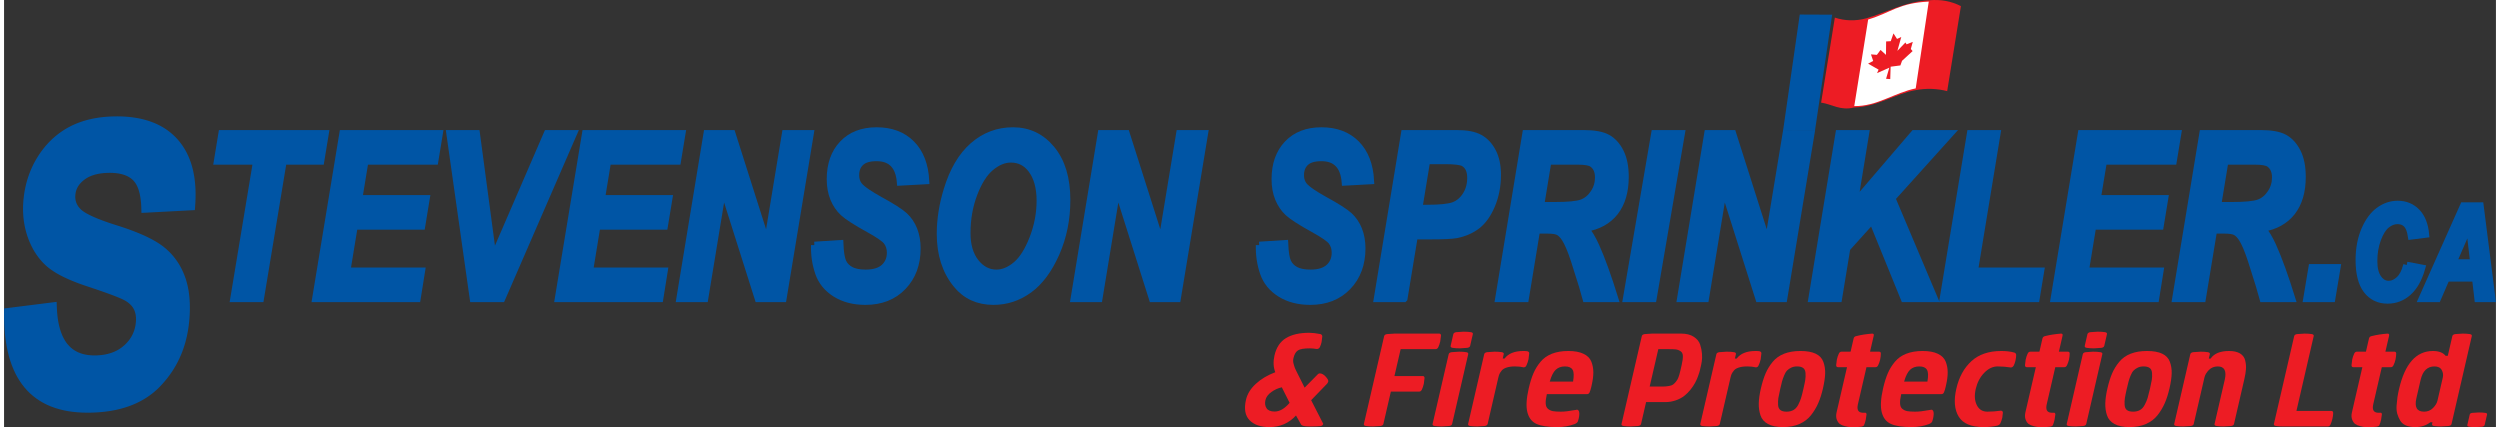 <?xml version="1.0" encoding="UTF-8"?>
<!DOCTYPE svg PUBLIC "-//W3C//DTD SVG 1.1//EN" "http://www.w3.org/Graphics/SVG/1.1/DTD/svg11.dtd">
<!-- Creator: CorelDRAW 2019 (64-Bit) -->
<svg xmlns="http://www.w3.org/2000/svg" xml:space="preserve" width="720px" height="123px" version="1.1" style="shape-rendering:geometricPrecision; text-rendering:geometricPrecision; image-rendering:optimizeQuality; fill-rule:evenodd; clip-rule:evenodd"
viewBox="0 0 1348.27 231.08"
 xmlns:xlink="http://www.w3.org/1999/xlink"
 xmlns:xodm="http://www.corel.com/coreldraw/odm/2003">
 <rect x="0" y="0" width="1348.27" height="231.08" fill="#333333" stroke="none"/>
 <defs>
  <style type="text/css">
   <![CDATA[
    .str0 {stroke:#0055A5;stroke-width:3.74;stroke-miterlimit:22.926}
    .fil1 {fill:none;fill-rule:nonzero}
    .fil5 {fill:#0055A5}
    .fil2 {fill:#ED1C24}
    .fil3 {fill:white}
    .fil0 {fill:#0055A5;fill-rule:nonzero}
    .fil4 {fill:#ED1C24;fill-rule:nonzero}
   ]]>
  </style>
 </defs>
 <g id="Layer_x0020_1">
  <polygon class="fil0" points="138.75,161.59 124.26,161.59 136.59,87.21 115.38,87.21 117.84,72.24 173.84,72.24 171.38,87.21 151.07,87.21 "/>
  <polygon id="1" class="fil0" points="168.56,161.59 183.28,72.24 235.55,72.24 233.09,87.21 195.31,87.21 191.99,107.43 228.46,107.43 226,122.41 189.5,122.41 185.52,146.62 225.94,146.62 223.54,161.59 "/>
  <polygon id="2" class="fil0" points="269.32,161.59 253.83,161.59 241.17,72.24 255.61,72.24 264.64,139.84 293.89,72.24 308.15,72.24 "/>
  <polygon id="3" class="fil0" points="299.85,161.59 314.58,72.24 366.84,72.24 364.38,87.21 326.6,87.21 323.28,107.43 359.76,107.43 357.29,122.41 320.8,122.41 316.82,146.62 357.23,146.62 354.83,161.59 "/>
  <polygon id="4" class="fil0" points="421.52,161.59 408.02,161.59 389.01,101.56 379.14,161.59 365.62,161.59 380.32,72.24 393.87,72.24 412.88,132.04 422.74,72.24 436.27,72.24 "/>
  <path id="5" class="fil0" d="M438.47 132.64l13.8 -0.87c0.2,4.78 0.72,8.09 1.58,9.96 0.84,1.85 2.26,3.33 4.25,4.41 1.98,1.06 4.68,1.6 8.1,1.6 4.42,0 7.74,-1.02 9.98,-3.04 2.22,-2.04 3.35,-4.7 3.35,-7.98 0,-2.31 -0.63,-4.31 -1.85,-5.97 -1.22,-1.63 -4.54,-3.92 -9.92,-6.87 -6.84,-3.78 -11.41,-6.72 -13.67,-8.8 -2.26,-2.1 -4,-4.68 -5.24,-7.71 -1.24,-3.06 -1.86,-6.53 -1.86,-10.42 0,-7.97 2.24,-14.34 6.74,-19.08 4.49,-4.76 10.63,-7.13 18.39,-7.13 7.87,0 14.15,2.37 18.85,7.09 4.7,4.72 7.3,11.4 7.76,19.99l-13.8 0.75c-0.7,-8.82 -4.99,-13.23 -12.83,-13.23 -3.88,0 -6.74,0.83 -8.56,2.52 -1.82,1.68 -2.74,3.99 -2.74,6.92 0,2.67 0.88,4.85 2.62,6.51 1.72,1.71 5.14,3.98 10.24,6.83 6.77,3.7 11.27,6.57 13.49,8.61 2.22,2.06 3.92,4.57 5.12,7.55 1.18,2.99 1.78,6.36 1.78,10.13 0,8.44 -2.56,15.35 -7.68,20.67 -5.12,5.35 -11.89,8.01 -20.29,8.01 -6.33,0 -11.72,-1.39 -16.21,-4.2 -4.48,-2.81 -7.52,-6.53 -9.14,-11.21 -1.62,-4.66 -2.38,-9.67 -2.26,-15.04z"/>
  <path id="6" class="fil0" d="M506.52 126.5c0,-7.71 1.24,-15.64 3.74,-23.79 3.18,-10.48 7.86,-18.43 14.06,-23.84 6.22,-5.43 13.41,-8.13 21.57,-8.13 8.47,0 15.45,3.35 20.95,10.05 5.48,6.69 8.22,15.82 8.22,27.39 0,10.46 -1.96,20.13 -5.88,28.97 -3.92,8.86 -8.8,15.39 -14.62,19.62 -5.83,4.22 -12.23,6.32 -19.21,6.32 -8.37,0 -15.03,-3.04 -19.99,-9.13 -5.9,-7.18 -8.84,-16.33 -8.84,-27.46zm14.52 -0.37c0,6.57 1.54,11.81 4.62,15.74 3.1,3.91 6.87,5.87 11.29,5.87 3.56,0 7.1,-1.46 10.6,-4.39 3.48,-2.91 6.52,-7.72 9.11,-14.39 2.58,-6.68 3.88,-13.46 3.88,-20.34 0,-7.24 -1.6,-12.92 -4.79,-17.06 -2.8,-3.64 -6.46,-5.47 -11,-5.47 -3.64,0 -7.26,1.48 -10.84,4.45 -3.56,2.95 -6.61,7.72 -9.11,14.27 -2.5,6.55 -3.76,13.67 -3.76,21.32z"/>
  <polygon id="7" class="fil0" points="634.83,161.59 621.32,161.59 602.32,101.56 592.45,161.59 578.93,161.59 593.63,72.24 607.18,72.24 626.19,132.04 636.05,72.24 649.58,72.24 "/>
  <path id="8" class="fil0" d="M679.15 132.64l13.8 -0.87c0.2,4.78 0.72,8.09 1.58,9.96 0.84,1.85 2.27,3.33 4.25,4.41 1.98,1.06 4.68,1.6 8.1,1.6 4.42,0 7.74,-1.02 9.98,-3.04 2.22,-2.04 3.35,-4.7 3.35,-7.98 0,-2.31 -0.63,-4.31 -1.85,-5.97 -1.21,-1.63 -4.54,-3.92 -9.92,-6.87 -6.84,-3.78 -11.41,-6.72 -13.67,-8.8 -2.26,-2.1 -4,-4.68 -5.24,-7.71 -1.24,-3.06 -1.86,-6.53 -1.86,-10.42 0,-7.97 2.24,-14.34 6.74,-19.08 4.49,-4.76 10.63,-7.13 18.39,-7.13 7.87,0 14.15,2.37 18.85,7.09 4.7,4.72 7.31,11.4 7.76,19.99l-13.8 0.75c-0.7,-8.82 -4.99,-13.23 -12.83,-13.23 -3.88,0 -6.74,0.83 -8.56,2.52 -1.82,1.68 -2.74,3.99 -2.74,6.92 0,2.67 0.88,4.85 2.62,6.51 1.72,1.71 5.14,3.98 10.24,6.83 6.77,3.7 11.27,6.57 13.49,8.61 2.22,2.06 3.92,4.57 5.12,7.55 1.18,2.99 1.78,6.36 1.78,10.13 0,8.44 -2.56,15.35 -7.68,20.67 -5.12,5.35 -11.89,8.01 -20.29,8.01 -6.33,0 -11.72,-1.39 -16.21,-4.2 -4.48,-2.81 -7.52,-6.53 -9.14,-11.21 -1.62,-4.66 -2.38,-9.67 -2.26,-15.04z"/>
  <path id="9" class="fil0" d="M757.48 161.59l-14.49 0 14.71 -89.35 28.27 0c5.4,0 9.55,0.79 12.45,2.39 2.9,1.58 5.22,4.08 7,7.47 1.76,3.41 2.64,7.57 2.64,12.5 0,5.94 -1.06,11.42 -3.16,16.41 -2.12,4.99 -4.74,8.67 -7.88,11.08 -3.15,2.39 -6.86,4.04 -11.17,4.89 -2.32,0.44 -6.94,0.67 -13.84,0.67l-8.93 0 -5.6 33.94zm8.06 -48.92l4.09 0c7.26,0 12.2,-0.5 14.84,-1.52 2.62,-1.02 4.8,-2.87 6.5,-5.55 1.71,-2.7 2.56,-5.83 2.56,-9.4 0,-3.85 -1.24,-6.49 -3.71,-7.97 -1.47,-0.85 -4.79,-1.27 -10.01,-1.27l-10.05 0 -4.22 25.71z"/>
  <path id="10" class="fil0" d="M823.13 161.59l-14.49 0 14.71 -89.35 31.27 0c5.78,0 10.1,0.79 12.95,2.37 2.86,1.58 5.18,4.14 6.96,7.67 1.78,3.54 2.66,8.01 2.66,13.42 0,7.9 -1.86,14.25 -5.58,19.03 -3.74,4.76 -9.11,7.72 -16.09,8.86 1.96,2.25 3.88,5.43 5.74,9.55 3.12,6.9 6.55,16.39 10.29,28.45l-15.59 0c-0.62,-2.51 -2.72,-9.36 -6.3,-20.53 -1.86,-5.72 -3.58,-9.77 -5.16,-12.16 -1.12,-1.69 -2.28,-2.83 -3.46,-3.46 -1.19,-0.6 -3.15,-0.91 -5.93,-0.91l-5.88 0 -6.1 37.06zm8.3 -50.42l7.58 0c7.27,0 12.17,-0.48 14.73,-1.43 2.56,-0.96 4.68,-2.7 6.38,-5.27 1.7,-2.53 2.54,-5.36 2.54,-8.44 0,-3.37 -1.08,-5.82 -3.22,-7.36 -1.24,-0.98 -3.96,-1.46 -8.18,-1.46l-15.89 0 -3.94 23.96z"/>
  <polygon id="11" class="fil0" points="877.77,161.59 893.06,72.24 907.58,72.24 892.28,161.59 "/>
  <polygon id="12" class="fil0" points="962.97,161.59 949.46,161.59 930.45,101.56 920.59,161.59 907.06,161.59 921.77,72.24 935.31,72.24 954.32,132.04 964.18,72.24 977.71,72.24 "/>
  <polygon id="13" class="fil0" points="978.11,161.59 992.78,72.24 1007.26,72.24 1001.06,110.07 1033.49,72.24 1053.02,72.24 1021.47,107.26 1044.44,161.59 1028.09,161.59 1010.8,119.12 997.08,134.34 992.6,161.59 "/>
  <polygon id="14" class="fil0" points="1049.16,161.59 1063.89,72.24 1078.37,72.24 1066.13,146.62 1101.98,146.62 1099.52,161.59 "/>
  <polygon id="15" class="fil0" points="1109.18,161.59 1123.91,72.24 1176.17,72.24 1173.71,87.21 1135.94,87.21 1132.61,107.43 1169.09,107.43 1166.63,122.41 1130.13,122.41 1126.15,146.62 1166.57,146.62 1164.17,161.59 "/>
  <path id="16" class="fil0" d="M1189.44 161.59l-14.49 0 14.71 -89.35 31.27 0c5.78,0 10.1,0.79 12.95,2.37 2.86,1.58 5.18,4.14 6.96,7.67 1.78,3.54 2.66,8.01 2.66,13.42 0,7.9 -1.86,14.25 -5.58,19.03 -3.74,4.76 -9.11,7.72 -16.09,8.86 1.96,2.25 3.88,5.43 5.74,9.55 3.12,6.9 6.55,16.39 10.29,28.45l-15.59 0c-0.62,-2.51 -2.72,-9.36 -6.3,-20.53 -1.86,-5.72 -3.58,-9.77 -5.16,-12.16 -1.12,-1.69 -2.28,-2.83 -3.46,-3.46 -1.18,-0.6 -3.15,-0.91 -5.93,-0.91l-5.88 0 -6.1 37.06zm8.3 -50.42l7.58 0c7.27,0 12.17,-0.48 14.73,-1.43 2.56,-0.96 4.68,-2.7 6.38,-5.27 1.7,-2.53 2.54,-5.36 2.54,-8.44 0,-3.37 -1.08,-5.82 -3.22,-7.36 -1.24,-0.98 -3.96,-1.46 -8.18,-1.46l-15.89 0 -3.94 23.96z"/>
  <polygon id="17" class="fil0" points="1248.7,144.74 1262.33,144.74 1259.51,161.59 1245.88,161.59 "/>
  <path id="18" class="fil0" d="M1299.99 143.48l8.17 1.55c-1.64,5.81 -4.08,10.16 -7.3,13.06 -3.22,2.89 -6.96,4.34 -11.2,4.34 -4.75,0 -8.51,-1.8 -11.29,-5.4 -2.78,-3.62 -4.17,-9.02 -4.17,-16.24 0,-6.19 1.01,-11.63 3.04,-16.35 2.01,-4.71 4.6,-8.22 7.73,-10.51 3.14,-2.3 6.53,-3.44 10.17,-3.44 4.12,0 7.54,1.4 10.29,4.21 2.73,2.82 4.34,6.84 4.83,12.07l-7.77 0.98c-0.46,-3.05 -1.33,-5.2 -2.58,-6.45 -1.26,-1.27 -2.89,-1.9 -4.9,-1.9 -2.05,0 -4.03,0.76 -5.92,2.29 -1.9,1.54 -3.52,4.1 -4.85,7.7 -1.34,3.6 -2.01,7.55 -2.01,11.87 0,4.05 0.78,7.15 2.32,9.3 1.54,2.16 3.41,3.24 5.62,3.24 2.09,0 4.04,-0.86 5.82,-2.55 1.79,-1.71 3.12,-4.29 4,-7.77z"/>
  <path id="19" class="fil0" d="M1337.18 150.5l-15.72 0 -4.8 11.09 -8.37 0 22.41 -50.26 9.06 0 6.39 50.26 -7.68 0 -1.29 -11.09zm-0.97 -8.35l-2.36 -20.29 -8.78 20.29 11.14 0z"/>
  <polygon id="20" class="fil1 str0" points="138.75,161.59 124.26,161.59 136.59,87.21 115.38,87.21 117.84,72.24 173.84,72.24 171.38,87.21 151.07,87.21 "/>
  <polygon id="21" class="fil1 str0" points="168.56,161.59 183.28,72.24 235.55,72.24 233.09,87.21 195.31,87.21 191.99,107.43 228.46,107.43 226,122.41 189.5,122.41 185.52,146.62 225.94,146.62 223.54,161.59 "/>
  <polygon id="22" class="fil1 str0" points="269.32,161.59 253.83,161.59 241.17,72.24 255.61,72.24 264.64,139.84 293.89,72.24 308.15,72.24 "/>
  <polygon id="23" class="fil1 str0" points="299.85,161.59 314.58,72.24 366.84,72.24 364.38,87.21 326.6,87.21 323.28,107.43 359.76,107.43 357.29,122.41 320.8,122.41 316.82,146.62 357.23,146.62 354.83,161.59 "/>
  <polygon id="24" class="fil1 str0" points="421.52,161.59 408.02,161.59 389.01,101.56 379.14,161.59 365.62,161.59 380.32,72.24 393.87,72.24 412.88,132.04 422.74,72.24 436.27,72.24 "/>
  <path id="25" class="fil1 str0" d="M438.47 132.64l13.8 -0.87c0.2,4.78 0.72,8.09 1.58,9.96 0.84,1.85 2.26,3.33 4.25,4.41 1.98,1.06 4.68,1.6 8.1,1.6 4.42,0 7.74,-1.02 9.98,-3.04 2.22,-2.04 3.35,-4.7 3.35,-7.98 0,-2.31 -0.63,-4.31 -1.85,-5.97 -1.22,-1.63 -4.54,-3.92 -9.92,-6.87 -6.84,-3.78 -11.41,-6.72 -13.67,-8.8 -2.26,-2.1 -4,-4.68 -5.24,-7.71 -1.24,-3.06 -1.86,-6.53 -1.86,-10.42 0,-7.97 2.24,-14.34 6.74,-19.08 4.49,-4.76 10.63,-7.13 18.39,-7.13 7.87,0 14.15,2.37 18.85,7.09 4.7,4.72 7.3,11.4 7.76,19.99l-13.8 0.75c-0.7,-8.82 -4.99,-13.23 -12.83,-13.23 -3.88,0 -6.74,0.83 -8.56,2.52 -1.82,1.68 -2.74,3.99 -2.74,6.92 0,2.67 0.88,4.85 2.62,6.51 1.72,1.71 5.14,3.98 10.24,6.83 6.77,3.7 11.27,6.57 13.49,8.61 2.22,2.06 3.92,4.57 5.12,7.55 1.18,2.99 1.78,6.36 1.78,10.13 0,8.44 -2.56,15.35 -7.68,20.67 -5.12,5.35 -11.89,8.01 -20.29,8.01 -6.33,0 -11.72,-1.39 -16.21,-4.2 -4.48,-2.81 -7.52,-6.53 -9.14,-11.21 -1.62,-4.66 -2.38,-9.67 -2.26,-15.04z"/>
  <path id="26" class="fil1 str0" d="M506.52 126.5c0,-7.71 1.24,-15.64 3.74,-23.79 3.18,-10.48 7.86,-18.43 14.06,-23.84 6.22,-5.43 13.41,-8.13 21.57,-8.13 8.47,0 15.45,3.35 20.95,10.05 5.48,6.69 8.22,15.82 8.22,27.39 0,10.46 -1.96,20.13 -5.88,28.97 -3.92,8.86 -8.8,15.39 -14.62,19.62 -5.83,4.22 -12.23,6.32 -19.21,6.32 -8.37,0 -15.03,-3.04 -19.99,-9.13 -5.9,-7.18 -8.84,-16.33 -8.84,-27.46zm14.52 -0.37c0,6.57 1.54,11.81 4.62,15.74 3.1,3.91 6.87,5.87 11.29,5.87 3.56,0 7.1,-1.46 10.6,-4.39 3.48,-2.91 6.52,-7.72 9.11,-14.39 2.58,-6.68 3.88,-13.46 3.88,-20.34 0,-7.24 -1.6,-12.92 -4.79,-17.06 -2.8,-3.64 -6.46,-5.47 -11,-5.47 -3.64,0 -7.26,1.48 -10.84,4.45 -3.56,2.95 -6.61,7.72 -9.11,14.27 -2.5,6.55 -3.76,13.67 -3.76,21.32z"/>
  <polygon id="27" class="fil1 str0" points="634.83,161.59 621.32,161.59 602.32,101.56 592.45,161.59 578.93,161.59 593.63,72.24 607.18,72.24 626.19,132.04 636.05,72.24 649.58,72.24 "/>
  <path id="28" class="fil1 str0" d="M679.15 132.64l13.8 -0.87c0.2,4.78 0.72,8.09 1.58,9.96 0.84,1.85 2.27,3.33 4.25,4.41 1.98,1.06 4.68,1.6 8.1,1.6 4.42,0 7.74,-1.02 9.98,-3.04 2.22,-2.04 3.35,-4.7 3.35,-7.98 0,-2.31 -0.63,-4.31 -1.85,-5.97 -1.21,-1.63 -4.54,-3.92 -9.92,-6.87 -6.84,-3.78 -11.41,-6.72 -13.67,-8.8 -2.26,-2.1 -4,-4.68 -5.24,-7.71 -1.24,-3.06 -1.86,-6.53 -1.86,-10.42 0,-7.97 2.24,-14.34 6.74,-19.08 4.49,-4.76 10.63,-7.13 18.39,-7.13 7.87,0 14.15,2.37 18.85,7.09 4.7,4.72 7.31,11.4 7.76,19.99l-13.8 0.75c-0.7,-8.82 -4.99,-13.23 -12.83,-13.23 -3.88,0 -6.74,0.83 -8.56,2.52 -1.82,1.68 -2.74,3.99 -2.74,6.92 0,2.67 0.88,4.85 2.62,6.51 1.72,1.71 5.14,3.98 10.24,6.83 6.77,3.7 11.27,6.57 13.49,8.61 2.22,2.06 3.92,4.57 5.12,7.55 1.18,2.99 1.78,6.36 1.78,10.13 0,8.44 -2.56,15.35 -7.68,20.67 -5.12,5.35 -11.89,8.01 -20.29,8.01 -6.33,0 -11.72,-1.39 -16.21,-4.2 -4.48,-2.81 -7.52,-6.53 -9.14,-11.21 -1.62,-4.66 -2.38,-9.67 -2.26,-15.04z"/>
  <path id="29" class="fil1 str0" d="M757.48 161.59l-14.49 0 14.71 -89.35 28.27 0c5.4,0 9.55,0.79 12.45,2.39 2.9,1.58 5.22,4.08 7,7.47 1.76,3.41 2.64,7.57 2.64,12.5 0,5.94 -1.06,11.42 -3.16,16.41 -2.12,4.99 -4.74,8.67 -7.88,11.08 -3.15,2.39 -6.86,4.04 -11.17,4.89 -2.32,0.44 -6.94,0.67 -13.84,0.67l-8.93 0 -5.6 33.94zm8.06 -48.92l4.09 0c7.26,0 12.2,-0.5 14.84,-1.52 2.62,-1.02 4.8,-2.87 6.5,-5.55 1.71,-2.7 2.56,-5.83 2.56,-9.4 0,-3.85 -1.24,-6.49 -3.71,-7.97 -1.47,-0.85 -4.79,-1.27 -10.01,-1.27l-10.05 0 -4.22 25.71z"/>
  <path id="30" class="fil1 str0" d="M823.13 161.59l-14.49 0 14.71 -89.35 31.27 0c5.78,0 10.1,0.79 12.95,2.37 2.86,1.58 5.18,4.14 6.96,7.67 1.78,3.54 2.66,8.01 2.66,13.42 0,7.9 -1.86,14.25 -5.58,19.03 -3.74,4.76 -9.11,7.72 -16.09,8.86 1.96,2.25 3.88,5.43 5.74,9.55 3.12,6.9 6.55,16.39 10.29,28.45l-15.59 0c-0.62,-2.51 -2.72,-9.36 -6.3,-20.53 -1.86,-5.72 -3.58,-9.77 -5.16,-12.16 -1.12,-1.69 -2.28,-2.83 -3.46,-3.46 -1.19,-0.6 -3.15,-0.91 -5.93,-0.91l-5.88 0 -6.1 37.06zm8.3 -50.42l7.58 0c7.27,0 12.17,-0.48 14.73,-1.43 2.56,-0.96 4.68,-2.7 6.38,-5.27 1.7,-2.53 2.54,-5.36 2.54,-8.44 0,-3.37 -1.08,-5.82 -3.22,-7.36 -1.24,-0.98 -3.96,-1.46 -8.18,-1.46l-15.89 0 -3.94 23.96z"/>
  <polygon id="31" class="fil1 str0" points="877.77,161.59 893.06,72.24 907.58,72.24 892.28,161.59 "/>
  <polygon id="32" class="fil1 str0" points="962.97,161.59 949.46,161.59 930.45,101.56 920.59,161.59 907.06,161.59 921.77,72.24 935.31,72.24 954.32,132.04 964.18,72.24 977.71,72.24 "/>
  <polygon id="33" class="fil1 str0" points="978.11,161.59 992.78,72.24 1007.26,72.24 1001.06,110.07 1033.49,72.24 1053.02,72.24 1021.47,107.26 1044.44,161.59 1028.09,161.59 1010.8,119.12 997.08,134.34 992.6,161.59 "/>
  <polygon id="34" class="fil1 str0" points="1049.16,161.59 1063.89,72.24 1078.37,72.24 1066.13,146.62 1101.98,146.62 1099.52,161.59 "/>
  <polygon id="35" class="fil1 str0" points="1109.18,161.59 1123.91,72.24 1176.17,72.24 1173.71,87.21 1135.94,87.21 1132.61,107.43 1169.09,107.43 1166.63,122.41 1130.13,122.41 1126.15,146.62 1166.57,146.62 1164.17,161.59 "/>
  <path id="36" class="fil1 str0" d="M1189.44 161.59l-14.49 0 14.71 -89.35 31.27 0c5.78,0 10.1,0.79 12.95,2.37 2.86,1.58 5.18,4.14 6.96,7.67 1.78,3.54 2.66,8.01 2.66,13.42 0,7.9 -1.86,14.25 -5.58,19.03 -3.74,4.76 -9.11,7.72 -16.09,8.86 1.96,2.25 3.88,5.43 5.74,9.55 3.12,6.9 6.55,16.39 10.29,28.45l-15.59 0c-0.62,-2.51 -2.72,-9.36 -6.3,-20.53 -1.86,-5.72 -3.58,-9.77 -5.16,-12.16 -1.12,-1.69 -2.28,-2.83 -3.46,-3.46 -1.18,-0.6 -3.15,-0.91 -5.93,-0.91l-5.88 0 -6.1 37.06zm8.3 -50.42l7.58 0c7.27,0 12.17,-0.48 14.73,-1.43 2.56,-0.96 4.68,-2.7 6.38,-5.27 1.7,-2.53 2.54,-5.36 2.54,-8.44 0,-3.37 -1.08,-5.82 -3.22,-7.36 -1.24,-0.98 -3.96,-1.46 -8.18,-1.46l-15.89 0 -3.94 23.96z"/>
  <polygon id="37" class="fil1 str0" points="1248.7,144.74 1262.33,144.74 1259.51,161.59 1245.88,161.59 "/>
  <path id="38" class="fil1 str0" d="M1299.99 143.48l8.17 1.55c-1.64,5.81 -4.08,10.16 -7.3,13.06 -3.22,2.89 -6.96,4.34 -11.2,4.34 -4.75,0 -8.51,-1.8 -11.29,-5.4 -2.78,-3.62 -4.17,-9.02 -4.17,-16.24 0,-6.19 1.01,-11.63 3.04,-16.35 2.01,-4.71 4.6,-8.22 7.73,-10.51 3.14,-2.3 6.53,-3.44 10.17,-3.44 4.12,0 7.54,1.4 10.29,4.21 2.73,2.82 4.34,6.84 4.83,12.07l-7.77 0.98c-0.46,-3.05 -1.33,-5.2 -2.58,-6.45 -1.26,-1.27 -2.89,-1.9 -4.9,-1.9 -2.05,0 -4.03,0.76 -5.92,2.29 -1.9,1.54 -3.52,4.1 -4.85,7.7 -1.34,3.6 -2.01,7.55 -2.01,11.87 0,4.05 0.78,7.15 2.32,9.3 1.54,2.16 3.41,3.24 5.62,3.24 2.09,0 4.04,-0.86 5.82,-2.55 1.79,-1.71 3.12,-4.29 4,-7.77z"/>
  <path id="39" class="fil1 str0" d="M1337.18 150.5l-15.72 0 -4.8 11.09 -8.37 0 22.41 -50.26 9.06 0 6.39 50.26 -7.68 0 -1.29 -11.09zm-0.97 -8.35l-2.36 -20.29 -8.78 20.29 11.14 0z"/>
  <g id="_2044590193200">
   <path class="fil2" d="M990.58 9.53c5.31,1.77 11.17,1.98 17.02,0.37 10.13,-2.78 20.86,-9.08 34.03,-9.74 6.18,-0.59 11.9,0.46 17.16,3.15l-7.44 46c-5.38,-1.4 -11.32,-1.66 -17.34,-0.49 -10.51,1.78 -20.25,8.93 -33.04,9.34 -7.41,1.86 -11.88,-1.76 -17.83,-2.64l7.44 -45.99z"/>
   <path class="fil3" d="M1008.6 10.56l-7.52 46.84c12.28,0.19 21.9,-7.29 33.25,-9.57 2.36,-15.65 4.71,-31.31 7.06,-46.96 -16.37,0.79 -20.06,5.84 -32.79,9.69z"/>
   <polygon class="fil2" points="1022.29,18.08 1024.22,21.07 1026.51,20.02 1024.42,27.52 1028.76,22.99 1029.38,23.99 1032.75,22.66 1031.68,26.51 1032.65,27.64 1026.93,32.9 1026.04,35.4 1020.76,36.09 1020.55,42.8 1018.29,42.63 1020.04,36.63 1013.42,39.56 1014.24,37.68 1008.57,34.43 1011.31,32.97 1010.12,29.42 1013.32,29.68 1015.31,27.01 1018.24,29.69 1018.32,22.42 1020.82,22.28 "/>
  </g>
  <path class="fil4" d="M695.57 217.96l-4.22 -8.41c-2.01,0.45 -3.89,1.29 -5.64,2.56 -1.77,1.25 -2.84,2.71 -3.22,4.35 -0.4,1.73 -0.2,3.2 0.59,4.41 0.8,1.2 2.26,1.8 4.38,1.8 2.73,0 5.44,-1.57 8.11,-4.71zm6.16 11.69l-2.71 -4.85c-3.85,4.2 -8.65,6.28 -14.39,6.28 -4.74,0 -8.31,-1.24 -10.73,-3.71 -2.43,-2.49 -3.06,-6.19 -1.93,-11.12 0.73,-3.13 2.51,-6 5.34,-8.6 2.83,-2.61 6.33,-4.69 10.49,-6.25 -1.03,-2.73 -1.18,-5.74 -0.44,-9.01 1.01,-4.39 3.09,-7.54 6.23,-9.45 3.15,-1.92 7.34,-2.88 12.56,-2.88 1.66,0 3.71,0.23 6.12,0.7 0.63,0.23 0.95,0.66 0.97,1.3l-0.39 3.08c-0.22,0.95 -0.53,1.87 -0.95,2.73 -0.37,0.65 -0.92,0.97 -1.66,0.97 -1.22,-0.22 -2.47,-0.34 -3.74,-0.36 -3.08,0 -5.2,0.35 -6.37,1.07 -1.18,0.7 -2.01,2.15 -2.52,4.34 -0.1,0.45 -0.15,0.9 -0.14,1.37 0,0.47 0.08,1 0.25,1.62 0.18,0.61 0.34,1.16 0.49,1.66 0.16,0.5 0.47,1.22 0.94,2.15 0.47,0.94 0.87,1.74 1.2,2.4 0.34,0.65 0.86,1.67 1.54,3.07 0.68,1.39 1.28,2.58 1.79,3.59l7.28 -7.38c0.28,-0.23 0.59,-0.34 0.93,-0.34 1.12,0 2.22,0.64 3.33,1.9 0.97,1.1 1.39,1.94 1.25,2.54 -0.02,0.09 -0.1,0.27 -0.25,0.53 -0.14,0.25 -0.22,0.4 -0.23,0.44 -0.28,0.31 -3.22,3.34 -8.78,9.09l6.55 12.79c-0.17,0.73 -0.71,1.15 -1.62,1.23 -1.2,0.13 -2.78,0.2 -4.7,0.2l-1.1 0c-2.7,0 -4.23,-0.36 -4.61,-1.1z"/>
  <path id="1" class="fil4" d="M750.35 211.89l-4.04 17.49c-0.14,0.61 -0.67,0.97 -1.59,1.11l-3.99 0.26c-1.49,0 -2.79,-0.09 -3.9,-0.26 -0.86,-0.14 -1.22,-0.5 -1.08,-1.11l10.97 -47.52c0.14,-0.6 0.67,-0.96 1.59,-1.1l4.02 -0.26 24.12 0c0.69,0 1.03,0.35 1.03,1.07l-0.4 3.1c-0.28,1.22 -0.63,2.27 -1.04,3.13 -0.34,0.74 -0.84,1.11 -1.53,1.11l-18.86 0 -3.36 14.55 15.27 0c0.68,0 1.02,0.38 1.01,1.11l-0.39 3.08c-0.28,1.22 -0.62,2.27 -1.04,3.13 -0.33,0.73 -0.84,1.11 -1.52,1.11l-15.27 0z"/>
  <path id="2" class="fil4" d="M772.93 229.38l8.71 -37.74c0.14,-0.59 0.67,-0.96 1.59,-1.09l4.02 -0.27c1.51,0 2.8,0.09 3.87,0.27 0.86,0.13 1.22,0.5 1.08,1.09l-8.71 37.74c-0.14,0.61 -0.67,0.97 -1.59,1.11l-3.99 0.26c-1.49,0 -2.79,-0.09 -3.89,-0.26 -0.86,-0.14 -1.23,-0.5 -1.09,-1.11zm9.76 -42.27l1.45 -6.28c0.14,-0.61 0.67,-0.97 1.59,-1.11l4.02 -0.26c1.5,0 2.79,0.09 3.87,0.26 0.86,0.14 1.22,0.5 1.08,1.11l-1.45 6.28c-0.14,0.6 -0.67,0.97 -1.6,1.1l-3.98 0.27c-1.49,0 -2.8,-0.09 -3.9,-0.27 -0.86,-0.13 -1.22,-0.5 -1.08,-1.1z"/>
  <path id="3" class="fil4" d="M822.24 198.76c-1.27,-0.31 -2.82,-0.48 -4.67,-0.5 -1.79,0 -3.3,0.2 -4.53,0.59 -1.24,0.39 -2.14,0.93 -2.71,1.65 -0.58,0.71 -0.97,1.31 -1.2,1.81 -0.23,0.5 -0.43,1.13 -0.61,1.9l-5.8 25.17c-0.15,0.61 -0.67,0.97 -1.6,1.11l-3.99 0.26c-1.48,0 -2.79,-0.09 -3.89,-0.26 -0.86,-0.14 -1.22,-0.5 -1.08,-1.11l8.7 -37.74c0.14,-0.59 0.67,-0.96 1.59,-1.09l4.02 -0.27c1.51,0 2.8,0.09 3.87,0.27 0.86,0.13 1.22,0.5 1.08,1.09l-0.54 2.37 0.99 0c2.01,-2.73 5.41,-4.1 10.21,-4.1 0.94,0 1.67,0.05 2.17,0.14 0.68,0.21 1,0.6 0.95,1.16l-0.36 3.15c-0.31,1.35 -0.7,2.47 -1.14,3.37 -0.3,0.68 -0.78,1.03 -1.46,1.03z"/>
  <path id="4" class="fil4" d="M836.32 206.47l12.61 0c0.54,-3.04 0.47,-5.17 -0.24,-6.39 -0.7,-1.21 -2.07,-1.82 -4.15,-1.82 -2.06,0 -3.73,0.61 -5,1.82 -1.29,1.22 -2.35,3.35 -3.22,6.39zm14.1 15.33l0.6 -0.13c0.54,0 0.94,0.35 1.17,1.07 0.24,0.91 0.15,2.19 -0.23,3.84 -0.13,0.56 -0.26,1.02 -0.4,1.37 -0.17,0.56 -0.77,1.06 -1.76,1.5 -2.92,1.09 -6.08,1.63 -9.48,1.63 -4.9,0 -8.61,-0.57 -11.14,-1.7 -2.52,-1.13 -4.18,-3.24 -4.96,-6.32 -0.79,-3.09 -0.55,-7.4 0.73,-12.95 0.72,-3.13 1.57,-5.83 2.52,-8.08 0.96,-2.25 2.24,-4.33 3.86,-6.27 1.61,-1.94 3.68,-3.4 6.19,-4.38 2.51,-0.98 5.46,-1.47 8.86,-1.47 3.36,0 6.09,0.5 8.19,1.51 2.11,1 3.53,2.41 4.25,4.24 0.72,1.82 1.08,3.75 1.09,5.79 0,2.04 -0.3,4.36 -0.91,7l-0.25 1.1c-0.25,1.08 -0.53,2 -0.87,2.74 -0.26,0.65 -0.73,0.97 -1.41,0.97l-21.72 0c-0.49,2.13 -0.69,3.85 -0.61,5.15 0.09,1.31 0.5,2.27 1.3,2.87 0.78,0.62 1.67,1.02 2.66,1.19 0.99,0.18 2.38,0.27 4.15,0.27 1.94,0.02 4.68,-0.3 8.17,-0.94z"/>
  <path id="5" class="fil4" d="M907.01 200.47l0.66 -2.88c0.49,-2.14 0.72,-3.8 0.68,-4.99 -0.03,-1.19 -0.47,-2.06 -1.31,-2.61 -0.85,-0.55 -1.71,-0.85 -2.62,-0.94 -0.9,-0.1 -2.45,-0.14 -4.62,-0.14l-4.74 0 -4.67 20.23 4.74 0c1.51,0 2.59,-0.01 3.28,-0.02 0.67,-0.02 1.52,-0.13 2.49,-0.29 0.97,-0.17 1.68,-0.42 2.13,-0.75 0.45,-0.34 0.95,-0.84 1.52,-1.5 0.59,-0.68 1.06,-1.5 1.42,-2.45 0.35,-0.97 0.7,-2.19 1.04,-3.66zm-15.27 -19.97l15.71 0c2.79,0 5.05,0.58 6.8,1.73 1.77,1.16 2.92,2.58 3.45,4.24 0.55,1.67 0.88,3.34 1,4.99 0.11,1.67 0.07,3.08 -0.15,4.27l-0.32 1.73 -0.71 3.07c-0.05,0.22 -0.14,0.54 -0.26,0.95 -0.12,0.41 -0.4,1.21 -0.83,2.4 -0.44,1.17 -0.95,2.3 -1.55,3.38 -0.58,1.08 -1.38,2.27 -2.4,3.56 -1.02,1.29 -2.15,2.41 -3.37,3.37 -1.23,0.96 -2.73,1.76 -4.54,2.41 -1.79,0.63 -3.68,0.96 -5.67,0.96l-10.45 0 -2.73 11.82c-0.14,0.61 -0.67,0.97 -1.59,1.11l-3.99 0.26c-1.49,0 -2.79,-0.09 -3.89,-0.26 -0.87,-0.14 -1.23,-0.5 -1.09,-1.11l10.97 -47.52c0.14,-0.6 0.67,-0.96 1.59,-1.1l4.02 -0.26z"/>
  <path id="6" class="fil4" d="M947.85 198.76c-1.26,-0.31 -2.81,-0.48 -4.66,-0.5 -1.79,0 -3.31,0.2 -4.54,0.59 -1.23,0.39 -2.14,0.93 -2.7,1.65 -0.59,0.71 -0.98,1.31 -1.2,1.81 -0.23,0.5 -0.43,1.13 -0.61,1.9l-5.81 25.17c-0.14,0.61 -0.67,0.97 -1.59,1.11l-3.99 0.26c-1.49,0 -2.79,-0.09 -3.89,-0.26 -0.86,-0.14 -1.23,-0.5 -1.09,-1.11l8.71 -37.74c0.14,-0.59 0.67,-0.96 1.59,-1.09l4.02 -0.27c1.51,0 2.8,0.09 3.87,0.27 0.86,0.13 1.22,0.5 1.08,1.09l-0.55 2.37 0.99 0c2.01,-2.73 5.42,-4.1 10.21,-4.1 0.95,0 1.68,0.05 2.17,0.14 0.69,0.21 1.01,0.6 0.96,1.16l-0.36 3.15c-0.32,1.35 -0.7,2.47 -1.14,3.37 -0.3,0.68 -0.78,1.03 -1.47,1.03z"/>
  <path id="7" class="fil4" d="M971.38 229.42c-2.57,1.11 -5.52,1.66 -8.88,1.66 -3.34,0 -6.04,-0.55 -8.1,-1.66 -2.05,-1.12 -3.42,-2.7 -4.08,-4.74 -0.67,-2.05 -0.98,-4.23 -0.91,-6.53 0.07,-2.31 0.45,-4.96 1.14,-7.97 0.73,-3.14 1.57,-5.83 2.52,-8.06 0.96,-2.25 2.24,-4.34 3.86,-6.31 1.63,-1.98 3.69,-3.45 6.21,-4.43 2.51,-0.98 5.46,-1.47 8.86,-1.47 3.41,0 6.14,0.49 8.2,1.47 2.06,0.98 3.45,2.45 4.16,4.43 0.72,1.97 1.04,4.06 0.97,6.29 -0.07,2.23 -0.47,4.92 -1.19,8.08 -0.7,3.01 -1.55,5.66 -2.55,7.97 -1.01,2.3 -2.32,4.48 -3.93,6.53 -1.62,2.04 -3.71,3.62 -6.28,4.74zm-1.31 -31.16c-1.15,0 -2.19,0.21 -3.1,0.66 -0.91,0.43 -1.64,0.94 -2.24,1.56 -0.59,0.61 -1.14,1.53 -1.62,2.73 -0.5,1.22 -0.88,2.31 -1.13,3.26 -0.25,0.96 -0.57,2.28 -0.96,3.98 -0.49,2.13 -0.83,3.78 -1.01,4.9 -0.17,1.14 -0.22,2.37 -0.15,3.7 0.07,1.32 0.49,2.26 1.27,2.83 0.76,0.57 1.86,0.86 3.3,0.86 1.44,0 2.68,-0.29 3.7,-0.86 1.04,-0.57 1.9,-1.51 2.61,-2.83 0.69,-1.33 1.21,-2.56 1.56,-3.7 0.35,-1.12 0.77,-2.77 1.26,-4.92 0.5,-2.14 0.84,-3.79 1.01,-4.92 0.18,-1.13 0.23,-2.35 0.14,-3.66 -0.11,-1.3 -0.54,-2.23 -1.31,-2.77 -0.77,-0.55 -1.88,-0.82 -3.33,-0.82z"/>
  <path id="8" class="fil4" d="M1007.69 198.67l-4.63 20.06c-0.68,2.92 0.14,4.44 2.45,4.58l1.59 0c0.38,0.04 0.58,0.33 0.62,0.87l-0.42 2.94c-0.3,1.26 -0.6,2.22 -0.92,2.87 -0.15,0.4 -0.56,0.67 -1.25,0.83 -1.15,0.17 -2.43,0.26 -3.82,0.26l-0.85 0c-0.74,0 -1.38,-0.01 -1.91,-0.03 -0.54,-0.02 -1.39,-0.17 -2.53,-0.47 -1.15,-0.28 -2.06,-0.68 -2.75,-1.18 -0.68,-0.5 -1.23,-1.3 -1.65,-2.41 -0.41,-1.09 -0.45,-2.39 -0.1,-3.89l5.64 -24.43 -4.85 0c-0.68,0 -1.02,-0.37 -1.02,-1.08l0.38 -3.07c0.28,-1.22 0.63,-2.28 1.06,-3.17 0.34,-0.73 0.84,-1.1 1.52,-1.07l4.84 0 1.66 -7.18c0.17,-0.73 0.73,-1.17 1.65,-1.3 2.31,-0.61 5.12,-1.04 8.38,-1.3 0.74,0 1.01,0.38 0.83,1.16l-1.99 8.62 4.87 0c0.68,0 1,0.35 0.97,1.07 0.02,0.86 -0.11,1.92 -0.36,3.17 -0.28,1.18 -0.64,2.21 -1.08,3.07 -0.33,0.73 -0.82,1.1 -1.47,1.08l-4.86 0z"/>
  <path id="9" class="fil4" d="M1028.05 206.47l12.61 0c0.54,-3.04 0.47,-5.17 -0.24,-6.39 -0.7,-1.21 -2.08,-1.82 -4.15,-1.82 -2.06,0 -3.74,0.61 -5,1.82 -1.29,1.22 -2.35,3.35 -3.22,6.39zm14.1 15.33l0.6 -0.13c0.54,0 0.94,0.35 1.17,1.07 0.24,0.91 0.15,2.19 -0.23,3.84 -0.13,0.56 -0.26,1.02 -0.4,1.37 -0.17,0.56 -0.77,1.06 -1.76,1.5 -2.92,1.09 -6.08,1.63 -9.48,1.63 -4.9,0 -8.61,-0.57 -11.14,-1.7 -2.52,-1.13 -4.18,-3.24 -4.96,-6.32 -0.79,-3.09 -0.55,-7.4 0.73,-12.95 0.72,-3.13 1.57,-5.83 2.52,-8.08 0.96,-2.25 2.24,-4.33 3.86,-6.27 1.61,-1.94 3.67,-3.4 6.19,-4.38 2.51,-0.98 5.46,-1.47 8.86,-1.47 3.36,0 6.08,0.5 8.19,1.51 2.11,1 3.53,2.41 4.25,4.24 0.72,1.82 1.08,3.75 1.08,5.79 0.01,2.04 -0.29,4.36 -0.9,7l-0.25 1.1c-0.25,1.08 -0.53,2 -0.87,2.74 -0.26,0.65 -0.73,0.97 -1.41,0.97l-21.72 0c-0.49,2.13 -0.69,3.85 -0.61,5.15 0.08,1.31 0.5,2.27 1.3,2.87 0.78,0.62 1.67,1.02 2.66,1.19 0.99,0.18 2.38,0.27 4.15,0.27 1.94,0.02 4.68,-0.3 8.17,-0.94z"/>
  <path id="10" class="fil4" d="M1071.15 231.08c-6.75,0 -11.28,-1.89 -13.57,-5.67 -2.3,-3.79 -2.72,-8.84 -1.26,-15.16 1.44,-6.26 4.17,-11.21 8.19,-14.87 4.01,-3.65 9.39,-5.47 16.14,-5.47 2.61,0 4.94,0.28 6.98,0.83 0.69,0.23 1.03,0.67 1.06,1.3 0,0.88 -0.12,1.89 -0.39,3.08 -0.22,0.96 -0.54,1.85 -0.94,2.67 -0.38,0.69 -0.91,1.04 -1.59,1.04 -2.26,-0.36 -4.61,-0.55 -7.04,-0.57 -2.68,0 -5.13,1.16 -7.37,3.5 -2.24,2.32 -3.75,5.22 -4.55,8.67 -0.8,3.46 -0.61,6.38 0.57,8.75 1.18,2.37 3.08,3.56 5.7,3.56 2.44,0 4.87,-0.18 7.3,-0.54 0.68,0 1.05,0.35 1.11,1.04l-0.3 2.67c-0.27,1.18 -0.62,2.21 -1.03,3.08 -0.31,0.64 -0.86,1.07 -1.65,1.3 -2.3,0.53 -4.75,0.79 -7.36,0.79z"/>
  <path id="11" class="fil4" d="M1109.85 198.67l-4.63 20.06c-0.67,2.92 0.15,4.44 2.46,4.58l1.58 0c0.38,0.04 0.58,0.33 0.63,0.87l-0.43 2.94c-0.3,1.26 -0.6,2.22 -0.92,2.87 -0.14,0.4 -0.56,0.67 -1.25,0.83 -1.15,0.17 -2.43,0.26 -3.82,0.26l-0.85 0c-0.74,0 -1.37,-0.01 -1.91,-0.03 -0.54,-0.02 -1.39,-0.17 -2.53,-0.47 -1.14,-0.28 -2.06,-0.68 -2.75,-1.18 -0.68,-0.5 -1.23,-1.3 -1.64,-2.41 -0.42,-1.09 -0.45,-2.39 -0.11,-3.89l5.64 -24.43 -4.85 0c-0.68,0 -1.01,-0.37 -1.02,-1.08l0.38 -3.07c0.28,-1.22 0.63,-2.28 1.06,-3.17 0.34,-0.73 0.84,-1.1 1.52,-1.07l4.85 0 1.65 -7.18c0.17,-0.73 0.73,-1.17 1.65,-1.3 2.31,-0.61 5.12,-1.04 8.38,-1.3 0.74,0 1.01,0.38 0.83,1.16l-1.98 8.62 4.86 0c0.68,0 1,0.35 0.97,1.07 0.02,0.86 -0.1,1.92 -0.36,3.17 -0.28,1.18 -0.64,2.21 -1.07,3.07 -0.34,0.73 -0.83,1.1 -1.48,1.08l-4.86 0z"/>
  <path id="12" class="fil4" d="M1116.04 229.38l8.7 -37.74c0.14,-0.59 0.67,-0.96 1.59,-1.09l4.02 -0.27c1.51,0 2.8,0.09 3.87,0.27 0.86,0.13 1.22,0.5 1.08,1.09l-8.7 37.74c-0.14,0.61 -0.67,0.97 -1.6,1.11l-3.99 0.26c-1.49,0 -2.79,-0.09 -3.89,-0.26 -0.86,-0.14 -1.22,-0.5 -1.08,-1.11zm9.75 -42.27l1.45 -6.28c0.14,-0.61 0.67,-0.97 1.59,-1.11l4.02 -0.26c1.51,0 2.79,0.09 3.87,0.26 0.86,0.14 1.22,0.5 1.08,1.11l-1.45 6.28c-0.14,0.6 -0.67,0.97 -1.59,1.1l-3.99 0.27c-1.49,0 -2.79,-0.09 -3.9,-0.27 -0.86,-0.13 -1.22,-0.5 -1.08,-1.1z"/>
  <path id="13" class="fil4" d="M1158.88 229.42c-2.57,1.11 -5.53,1.66 -8.88,1.66 -3.35,0 -6.05,-0.55 -8.1,-1.66 -2.06,-1.12 -3.42,-2.7 -4.09,-4.74 -0.67,-2.05 -0.98,-4.23 -0.9,-6.53 0.07,-2.31 0.44,-4.96 1.14,-7.97 0.72,-3.14 1.56,-5.83 2.51,-8.06 0.97,-2.25 2.24,-4.34 3.87,-6.31 1.62,-1.98 3.69,-3.45 6.2,-4.43 2.51,-0.98 5.47,-1.47 8.86,-1.47 3.42,0 6.15,0.49 8.21,1.47 2.05,0.98 3.44,2.45 4.16,4.43 0.71,1.97 1.04,4.06 0.97,6.29 -0.07,2.23 -0.47,4.92 -1.2,8.08 -0.69,3.01 -1.54,5.66 -2.55,7.97 -1,2.3 -2.31,4.48 -3.92,6.53 -1.62,2.04 -3.71,3.62 -6.28,4.74zm-1.31 -31.16c-1.16,0 -2.19,0.21 -3.11,0.66 -0.9,0.43 -1.64,0.94 -2.24,1.56 -0.59,0.61 -1.13,1.53 -1.62,2.73 -0.5,1.22 -0.88,2.31 -1.12,3.26 -0.25,0.96 -0.57,2.28 -0.97,3.98 -0.49,2.13 -0.82,3.78 -1,4.9 -0.18,1.14 -0.23,2.37 -0.15,3.7 0.07,1.32 0.49,2.26 1.26,2.83 0.76,0.57 1.87,0.86 3.3,0.86 1.45,0 2.68,-0.29 3.71,-0.86 1.03,-0.57 1.89,-1.51 2.6,-2.83 0.7,-1.33 1.22,-2.56 1.57,-3.7 0.34,-1.12 0.76,-2.77 1.26,-4.92 0.49,-2.14 0.83,-3.79 1.01,-4.92 0.18,-1.13 0.22,-2.35 0.13,-3.66 -0.1,-1.3 -0.53,-2.23 -1.31,-2.77 -0.76,-0.55 -1.87,-0.82 -3.32,-0.82z"/>
  <path id="14" class="fil4" d="M1196.02 229.38l5.5 -23.81c1.12,-4.88 -0.12,-7.31 -3.75,-7.31 -1.95,0 -3.56,0.66 -4.84,1.96 -1.26,1.3 -2.05,2.63 -2.37,3.99l-5.81 25.17c-0.14,0.61 -0.67,0.97 -1.59,1.11l-3.99 0.26c-1.49,0 -2.79,-0.09 -3.9,-0.26 -0.86,-0.14 -1.22,-0.5 -1.08,-1.11l8.71 -37.74c0.14,-0.59 0.67,-0.96 1.59,-1.09l4.02 -0.27c1.51,0 2.79,0.09 3.86,0.27 0.87,0.13 1.23,0.5 1.09,1.09l-0.55 2.37 0.99 0c1.86,-2.73 5.17,-4.1 9.96,-4.1 2.51,0 4.5,0.45 5.96,1.34 1.47,0.89 2.39,2.15 2.78,3.77 0.39,1.63 0.53,3.21 0.41,4.76 -0.11,1.54 -0.4,3.37 -0.89,5.46l-5.57 24.14c-0.14,0.61 -0.67,0.97 -1.6,1.11l-3.98 0.26c-1.5,0 -2.78,-0.09 -3.85,-0.26 -0.88,-0.14 -1.24,-0.5 -1.1,-1.11z"/>
  <path id="15" class="fil4" d="M1257.25 230.75l-24.13 0c-1.49,0 -2.79,-0.09 -3.89,-0.26 -0.86,-0.14 -1.22,-0.5 -1.09,-1.11l10.97 -47.52c0.14,-0.6 0.67,-0.96 1.59,-1.1l4.02 -0.26c1.5,0 2.79,0.09 3.87,0.26 0.86,0.14 1.22,0.5 1.08,1.1l-9.34 40.48 18.86 0c0.68,0 1.02,0.36 1.02,1.09 0,0.88 -0.12,1.92 -0.41,3.15 -0.27,1.17 -0.62,2.2 -1.03,3.07 -0.33,0.74 -0.84,1.1 -1.52,1.1z"/>
  <path id="16" class="fil4" d="M1286.52 198.67l-4.63 20.06c-0.67,2.92 0.15,4.44 2.46,4.58l1.58 0c0.39,0.04 0.59,0.33 0.63,0.87l-0.43 2.94c-0.29,1.26 -0.6,2.22 -0.91,2.87 -0.15,0.4 -0.56,0.67 -1.25,0.83 -1.16,0.17 -2.43,0.26 -3.82,0.26l-0.86 0c-0.73,0 -1.37,-0.01 -1.91,-0.03 -0.54,-0.02 -1.38,-0.17 -2.53,-0.47 -1.14,-0.28 -2.05,-0.68 -2.74,-1.18 -0.68,-0.5 -1.24,-1.3 -1.65,-2.41 -0.42,-1.09 -0.45,-2.39 -0.11,-3.89l5.64 -24.43 -4.85 0c-0.68,0 -1.01,-0.37 -1.01,-1.08l0.37 -3.07c0.28,-1.22 0.64,-2.28 1.07,-3.17 0.33,-0.73 0.83,-1.1 1.51,-1.07l4.85 0 1.66 -7.18c0.16,-0.73 0.72,-1.17 1.65,-1.3 2.31,-0.61 5.11,-1.04 8.38,-1.3 0.73,0 1.01,0.38 0.83,1.16l-1.99 8.62 4.86 0c0.68,0 1.01,0.35 0.98,1.07 0.01,0.86 -0.11,1.92 -0.37,3.17 -0.27,1.18 -0.64,2.21 -1.07,3.07 -0.33,0.73 -0.83,1.1 -1.47,1.08l-4.87 0z"/>
  <path id="17" class="fil4" d="M1316.63 216.79l2.9 -12.58c0.31,-1.36 0.12,-2.69 -0.59,-3.99 -0.7,-1.3 -2.01,-1.96 -3.92,-1.96 -3.88,0 -6.38,2.43 -7.51,7.31l-2.27 9.85c-1.13,4.88 0.25,7.32 4.13,7.32 1.91,0 3.52,-0.65 4.83,-1.96 1.3,-1.3 2.11,-2.62 2.43,-3.99zm5.59 -24.27l2.46 -10.66c0.14,-0.6 0.67,-0.96 1.57,-1.1l4.01 -0.26c1.51,0 2.78,0.09 3.87,0.26 0.86,0.14 1.22,0.5 1.08,1.1l-10.96 47.52c-0.14,0.61 -0.67,0.97 -1.6,1.11l-3.98 0.26c-1.49,0 -2.8,-0.09 -3.9,-0.26 -0.86,-0.14 -1.22,-0.5 -1.05,-1.11l0.21 -0.9 -1.19 0c-2.18,1.74 -4.89,2.6 -8.11,2.6 -2,0 -3.72,-0.31 -5.11,-0.91 -1.39,-0.61 -2.42,-1.5 -3.1,-2.68 -0.66,-1.16 -1.18,-2.38 -1.54,-3.64 -0.36,-1.28 -0.48,-2.77 -0.36,-4.48 0.13,-1.71 0.29,-3.23 0.47,-4.53 0.21,-1.3 0.48,-2.75 0.85,-4.32 3.17,-13.72 9.26,-20.58 18.29,-20.61 3.25,0 5.54,0.87 6.91,2.61l1.18 0z"/>
  <path id="18" class="fil4" d="M1343.46 224.31l-1.3 5.61c-0.11,0.51 -0.58,0.83 -1.4,0.97l-3.56 0.19c-1.32,0 -2.48,-0.06 -3.45,-0.19 -0.76,-0.14 -1.08,-0.46 -0.96,-0.97l1.29 -5.61c0.12,-0.51 0.58,-0.83 1.4,-0.93l3.55 -0.21c1.33,0 2.48,0.07 3.46,0.21 0.77,0.1 1.09,0.42 0.97,0.93z"/>
  <g>
   <path class="fil0" d="M25.96 169.05l-23.31 2.93 -0.07 -5.4 23.3 -2.93 2.66 2.32 -2.58 3.08zm-0.08 -5.4l2.57 -0.32 0.09 2.64 -2.66 -2.32zm23.05 28.66l-0.56 5.43 0 0 -1.45 -0.03 -1.4 -0.09 -1.38 -0.15 -1.33 -0.22 -1.3 -0.27 -1.26 -0.34 -1.22 -0.41 -1.18 -0.47 -1.14 -0.53 -1.09 -0.6 -1.06 -0.66 -1 -0.73 -0.97 -0.79 -0.91 -0.85 -0.87 -0.91 -0.81 -0.97 -0.77 -1.03 -0.72 -1.09 -0.68 -1.15 -0.62 -1.19 -0.58 -1.26 -0.52 -1.31 -0.49 -1.35 -0.43 -1.42 -0.39 -1.46 -0.35 -1.52 -0.29 -1.57 -0.26 -1.62 -0.21 -1.68 -0.17 -1.72 -0.13 -1.78 -0.08 -1.83 5.23 -0.77 0.07 1.7 0.12 1.63 0.15 1.58 0.19 1.52 0.23 1.46 0.27 1.39 0.31 1.34 0.34 1.28 0.37 1.22 0.41 1.16 0.45 1.1 0.47 1.04 0.52 0.99 0.54 0.93 0.58 0.87 0.61 0.82 0.65 0.76 0.68 0.72 0.7 0.66 0.75 0.61 0.78 0.56 0.81 0.51 0.85 0.46 0.89 0.42 0.94 0.37 0.97 0.33 1.01 0.27 1.06 0.23 1.1 0.18 1.14 0.12 1.19 0.08 1.24 0.03 0 0zm15.75 -5.16l3.09 4.03 -0.01 0 -0.49 0.41 -0.49 0.4 -0.51 0.38 -0.51 0.37 -0.52 0.36 -0.53 0.34 -0.54 0.33 -0.55 0.32 -0.55 0.3 -0.56 0.29 -0.57 0.28 -0.57 0.26 -0.59 0.25 -0.59 0.24 -0.6 0.22 -0.6 0.21 -0.62 0.2 -0.62 0.18 -0.62 0.17 -0.64 0.16 -0.64 0.14 -0.65 0.14 -0.65 0.11 -0.66 0.11 -0.66 0.09 -0.68 0.08 -0.68 0.07 -0.68 0.06 -0.7 0.04 -0.7 0.03 -0.71 0.02 -0.71 0 0.56 -5.43 0.63 -0.01 0.62 -0.01 0.61 -0.03 0.6 -0.04 0.59 -0.05 0.58 -0.05 0.57 -0.07 0.57 -0.08 0.55 -0.09 0.55 -0.1 0.54 -0.11 0.53 -0.12 0.51 -0.13 0.51 -0.14 0.51 -0.14 0.48 -0.16 0.49 -0.17 0.48 -0.18 0.46 -0.18 0.46 -0.2 0.45 -0.21 0.44 -0.21 0.44 -0.23 0.43 -0.23 0.41 -0.24 0.42 -0.26 0.4 -0.26 0.4 -0.28 0.4 -0.28 0.38 -0.29 0.37 -0.3 0.38 -0.31 -0.01 0zm6.61 -12.53l5.2 0 0 0 -0.08 0.6 -0.08 0.6 -0.09 0.6 -0.11 0.59 -0.12 0.58 -0.14 0.59 -0.14 0.58 -0.17 0.57 -0.17 0.56 -0.19 0.57 -0.2 0.55 -0.22 0.55 -0.23 0.55 -0.24 0.53 -0.26 0.53 -0.27 0.53 -0.28 0.52 -0.3 0.51 -0.31 0.52 -0.32 0.49 -0.33 0.5 -0.35 0.48 -0.36 0.48 -0.37 0.47 -0.38 0.47 -0.39 0.45 -0.41 0.45 -0.42 0.44 -0.43 0.44 -0.45 0.43 -0.45 0.42 -0.46 0.41 -3.09 -4.03 0.37 -0.32 0.36 -0.33 0.34 -0.33 0.34 -0.34 0.32 -0.34 0.31 -0.34 0.3 -0.36 0.29 -0.34 0.28 -0.36 0.27 -0.36 0.25 -0.36 0.25 -0.37 0.24 -0.37 0.23 -0.37 0.22 -0.38 0.21 -0.39 0.19 -0.38 0.19 -0.39 0.19 -0.41 0.16 -0.4 0.16 -0.41 0.16 -0.41 0.14 -0.42 0.13 -0.43 0.12 -0.43 0.11 -0.43 0.11 -0.44 0.09 -0.46 0.09 -0.45 0.07 -0.46 0.06 -0.48 0.06 -0.47 0 0zm-1.02 -7.23l4.69 -2.91 0.01 0.02 0.12 0.26 0.13 0.28 0.12 0.28 0.12 0.29 0.1 0.27 0.11 0.29 0.1 0.3 0.09 0.28 0.09 0.3 0.08 0.3 0.08 0.3 0.07 0.3 0.06 0.32 0.06 0.31 0.06 0.3 0.05 0.32 0.04 0.33 0.04 0.32 0.04 0.32 0.03 0.33 0.02 0.33 0.02 0.33 0.01 0.34 0 0.34 0.01 0.33 -0.01 0.35 0 0.34 -0.02 0.34 -0.02 0.35 -0.02 0.35 -0.03 0.37 -0.03 0.35 -5.2 0 0.02 -0.28 0.03 -0.27 0.01 -0.28 0.02 -0.27 0.01 -0.26 0.01 -0.27 0 -0.25 0 -0.26 -0.01 -0.25 -0.01 -0.24 -0.01 -0.24 -0.02 -0.24 -0.02 -0.24 -0.02 -0.23 -0.03 -0.23 -0.03 -0.21 -0.03 -0.23 -0.04 -0.23 -0.05 -0.21 -0.04 -0.21 -0.05 -0.21 -0.06 -0.21 -0.05 -0.2 -0.06 -0.2 -0.07 -0.21 -0.06 -0.19 -0.07 -0.19 -0.08 -0.2 -0.07 -0.19 -0.08 -0.18 -0.08 -0.18 -0.09 -0.19 0.01 0.02zm-5.04 -4.88l2.83 -4.87 0 0 0.28 0.16 0.28 0.16 0.29 0.17 0.27 0.17 0.27 0.18 0.27 0.18 0.26 0.18 0.26 0.18 0.25 0.19 0.24 0.19 0.25 0.2 0.23 0.19 0.24 0.21 0.23 0.2 0.22 0.2 0.22 0.22 0.22 0.21 0.21 0.22 0.2 0.23 0.2 0.22 0.2 0.23 0.19 0.23 0.18 0.23 0.19 0.25 0.18 0.25 0.15 0.23 0.17 0.25 0.16 0.26 0.16 0.25 0.15 0.27 0.14 0.26 0.14 0.27 -4.69 2.91 -0.1 -0.18 -0.09 -0.18 -0.09 -0.16 -0.11 -0.17 -0.1 -0.17 -0.11 -0.16 -0.13 -0.19 -0.11 -0.16 -0.12 -0.15 -0.13 -0.17 -0.13 -0.16 -0.14 -0.16 -0.14 -0.16 -0.14 -0.15 -0.15 -0.15 -0.16 -0.16 -0.15 -0.15 -0.17 -0.15 -0.17 -0.15 -0.16 -0.15 -0.18 -0.15 -0.18 -0.14 -0.19 -0.14 -0.19 -0.15 -0.19 -0.14 -0.21 -0.14 -0.2 -0.13 -0.21 -0.14 -0.22 -0.13 -0.21 -0.13 -0.23 -0.13 -0.23 -0.13 0 0zm-20.16 -7.54l2.05 -5.21 0 0 1.01 0.34 0.99 0.33 0.97 0.32 0.94 0.32 0.93 0.31 0.89 0.3 0.88 0.31 0.84 0.29 0.83 0.28 0.81 0.29 0.77 0.27 0.76 0.27 0.73 0.27 0.71 0.26 0.69 0.25 0.66 0.25 0.64 0.24 0.62 0.24 0.59 0.23 0.57 0.22 0.55 0.22 0.52 0.21 0.5 0.21 0.48 0.21 0.46 0.19 0.43 0.19 0.42 0.19 0.39 0.18 0.36 0.18 0.36 0.18 0.33 0.17 0.31 0.16 -2.83 4.87 -0.23 -0.13 -0.27 -0.14 -0.28 -0.14 -0.32 -0.15 -0.35 -0.17 -0.37 -0.16 -0.4 -0.18 -0.42 -0.18 -0.45 -0.19 -0.47 -0.19 -0.5 -0.21 -0.52 -0.21 -0.55 -0.21 -0.58 -0.23 -0.59 -0.22 -0.63 -0.24 -0.64 -0.24 -0.67 -0.25 -0.7 -0.25 -0.72 -0.26 -0.74 -0.27 -0.77 -0.27 -0.79 -0.28 -0.81 -0.28 -0.84 -0.29 -0.87 -0.3 -0.88 -0.3 -0.91 -0.31 -0.94 -0.31 -0.96 -0.33 -0.98 -0.32 -1.01 -0.33 0 0zm-21.92 -10.85l3.62 -4.3 -0.02 -0.02 0.38 0.32 0.39 0.32 0.41 0.32 0.43 0.32 0.44 0.32 0.46 0.32 0.48 0.31 0.5 0.32 0.51 0.32 0.52 0.32 0.55 0.32 0.56 0.31 0.58 0.32 0.6 0.31 0.61 0.32 0.63 0.31 0.65 0.32 0.66 0.31 0.67 0.31 0.7 0.31 0.71 0.31 0.73 0.3 0.75 0.31 0.76 0.31 0.78 0.3 0.79 0.3 0.81 0.31 0.83 0.3 0.85 0.3 0.86 0.3 0.87 0.29 0.9 0.3 -2.05 5.21 -0.92 -0.31 -0.91 -0.31 -0.89 -0.31 -0.88 -0.31 -0.86 -0.31 -0.84 -0.32 -0.83 -0.31 -0.82 -0.32 -0.8 -0.33 -0.78 -0.32 -0.77 -0.32 -0.75 -0.33 -0.73 -0.33 -0.73 -0.33 -0.7 -0.33 -0.69 -0.33 -0.68 -0.34 -0.66 -0.34 -0.64 -0.34 -0.64 -0.34 -0.61 -0.35 -0.6 -0.35 -0.59 -0.35 -0.57 -0.36 -0.55 -0.35 -0.54 -0.37 -0.53 -0.36 -0.51 -0.37 -0.49 -0.36 -0.48 -0.38 -0.46 -0.37 -0.46 -0.38 -0.01 -0.02zm-10.31 -15.74l4.93 -2.33 0 -0.01 0.19 0.54 0.2 0.52 0.2 0.52 0.21 0.52 0.22 0.5 0.22 0.5 0.23 0.49 0.23 0.49 0.24 0.48 0.24 0.47 0.25 0.47 0.26 0.46 0.26 0.45 0.27 0.44 0.27 0.44 0.28 0.43 0.28 0.43 0.29 0.42 0.3 0.41 0.3 0.41 0.31 0.4 0.31 0.4 0.32 0.38 0.32 0.38 0.33 0.38 0.34 0.37 0.34 0.36 0.34 0.36 0.35 0.34 0.36 0.35 0.37 0.34 0.37 0.33 -3.62 4.3 -0.43 -0.38 -0.42 -0.39 -0.41 -0.39 -0.41 -0.41 -0.4 -0.41 -0.4 -0.42 -0.38 -0.43 -0.38 -0.43 -0.37 -0.44 -0.37 -0.45 -0.36 -0.45 -0.36 -0.46 -0.34 -0.47 -0.34 -0.47 -0.34 -0.49 -0.32 -0.49 -0.32 -0.49 -0.31 -0.5 -0.31 -0.52 -0.3 -0.51 -0.29 -0.53 -0.28 -0.53 -0.28 -0.54 -0.27 -0.54 -0.27 -0.55 -0.25 -0.56 -0.25 -0.56 -0.25 -0.57 -0.24 -0.58 -0.23 -0.59 -0.22 -0.59 -0.21 -0.6 0 0zm-2.28 -20.84l5.2 0 0 0 -0.06 0.62 -0.05 0.61 -0.05 0.62 -0.03 0.62 -0.03 0.6 -0.02 0.61 -0.01 0.6 -0.01 0.6 0.01 0.6 0.01 0.59 0.02 0.6 0.03 0.59 0.03 0.58 0.05 0.59 0.05 0.57 0.06 0.59 0.06 0.57 0.08 0.58 0.08 0.57 0.09 0.56 0.1 0.58 0.11 0.56 0.11 0.56 0.12 0.55 0.13 0.56 0.14 0.56 0.15 0.55 0.15 0.54 0.16 0.55 0.17 0.55 0.18 0.54 0.18 0.54 -4.93 2.33 -0.21 -0.61 -0.2 -0.61 -0.19 -0.61 -0.18 -0.62 -0.18 -0.62 -0.16 -0.62 -0.16 -0.63 -0.14 -0.62 -0.14 -0.64 -0.13 -0.63 -0.12 -0.64 -0.11 -0.64 -0.1 -0.64 -0.1 -0.65 -0.08 -0.65 -0.08 -0.64 -0.07 -0.66 -0.05 -0.65 -0.05 -0.66 -0.04 -0.67 -0.03 -0.66 -0.03 -0.66 -0.01 -0.67 -0.01 -0.68 0.01 -0.67 0.01 -0.68 0.02 -0.68 0.04 -0.68 0.04 -0.68 0.04 -0.69 0.06 -0.69 0.07 -0.69 0 0zm8.08 -23.4l4.24 2.7 0 0 -0.37 0.58 -0.36 0.58 -0.35 0.58 -0.33 0.58 -0.33 0.6 -0.32 0.59 -0.31 0.6 -0.3 0.61 -0.29 0.61 -0.28 0.61 -0.28 0.62 -0.26 0.63 -0.26 0.63 -0.24 0.63 -0.24 0.63 -0.22 0.64 -0.22 0.66 -0.21 0.65 -0.2 0.66 -0.19 0.66 -0.18 0.66 -0.17 0.68 -0.16 0.68 -0.16 0.68 -0.14 0.69 -0.14 0.69 -0.12 0.7 -0.12 0.71 -0.11 0.7 -0.09 0.72 -0.09 0.71 -0.08 0.73 -5.2 0 0.09 -0.8 0.09 -0.8 0.11 -0.79 0.12 -0.79 0.13 -0.79 0.14 -0.78 0.16 -0.77 0.16 -0.78 0.17 -0.76 0.18 -0.76 0.19 -0.76 0.21 -0.76 0.22 -0.75 0.22 -0.74 0.24 -0.74 0.24 -0.73 0.26 -0.73 0.27 -0.73 0.28 -0.72 0.29 -0.72 0.3 -0.71 0.31 -0.7 0.32 -0.71 0.33 -0.69 0.34 -0.69 0.36 -0.69 0.37 -0.68 0.37 -0.68 0.39 -0.67 0.4 -0.66 0.4 -0.66 0.42 -0.66 0 0zm17.45 -15.9l1.85 4.86 0.01 -0.01 -0.57 0.3 -0.57 0.3 -0.56 0.31 -0.55 0.33 -0.54 0.33 -0.54 0.34 -0.53 0.34 -0.53 0.36 -0.52 0.36 -0.51 0.37 -0.5 0.39 -0.5 0.38 -0.49 0.4 -0.49 0.41 -0.48 0.41 -0.47 0.43 -0.47 0.43 -0.46 0.44 -0.45 0.46 -0.45 0.45 -0.44 0.47 -0.44 0.48 -0.42 0.48 -0.43 0.5 -0.41 0.5 -0.42 0.52 -0.4 0.52 -0.4 0.53 -0.39 0.54 -0.39 0.55 -0.38 0.56 -0.37 0.56 -4.24 -2.7 0.43 -0.64 0.43 -0.64 0.45 -0.63 0.44 -0.61 0.46 -0.62 0.47 -0.6 0.47 -0.58 0.48 -0.59 0.49 -0.57 0.5 -0.56 0.5 -0.55 0.51 -0.54 0.52 -0.54 0.53 -0.52 0.53 -0.51 0.54 -0.51 0.56 -0.49 0.56 -0.49 0.56 -0.47 0.57 -0.46 0.58 -0.46 0.59 -0.44 0.6 -0.43 0.6 -0.43 0.6 -0.41 0.62 -0.4 0.63 -0.4 0.63 -0.38 0.64 -0.37 0.64 -0.36 0.66 -0.35 0.66 -0.34 0 -0.01zm24.93 -5.28l-0.56 5.44 0 0 -0.83 0 -0.82 0.02 -0.82 0.02 -0.8 0.04 -0.8 0.04 -0.79 0.05 -0.78 0.06 -0.78 0.07 -0.76 0.08 -0.75 0.09 -0.75 0.1 -0.75 0.11 -0.73 0.11 -0.72 0.13 -0.71 0.13 -0.71 0.14 -0.7 0.16 -0.7 0.16 -0.68 0.17 -0.67 0.18 -0.66 0.19 -0.67 0.2 -0.65 0.2 -0.64 0.22 -0.63 0.22 -0.63 0.23 -0.62 0.24 -0.61 0.25 -0.6 0.26 -0.59 0.27 -0.59 0.27 -0.58 0.29 -1.85 -4.86 0.67 -0.33 0.68 -0.31 0.68 -0.31 0.69 -0.3 0.7 -0.28 0.7 -0.28 0.72 -0.26 0.72 -0.26 0.72 -0.24 0.74 -0.23 0.73 -0.22 0.75 -0.21 0.76 -0.21 0.76 -0.18 0.77 -0.18 0.77 -0.17 0.79 -0.16 0.79 -0.15 0.8 -0.14 0.8 -0.13 0.81 -0.11 0.82 -0.11 0.82 -0.1 0.84 -0.08 0.83 -0.08 0.85 -0.07 0.85 -0.05 0.86 -0.05 0.87 -0.03 0.87 -0.03 0.88 -0.01 0.89 -0.01 0 0zm32.93 12.52l-4.02 3.91 0 0 -0.61 -0.67 -0.63 -0.65 -0.66 -0.63 -0.67 -0.61 -0.69 -0.59 -0.71 -0.56 -0.72 -0.54 -0.75 -0.52 -0.77 -0.51 -0.78 -0.48 -0.81 -0.46 -0.82 -0.44 -0.85 -0.42 -0.87 -0.39 -0.88 -0.38 -0.91 -0.36 -0.93 -0.33 -0.94 -0.31 -0.97 -0.3 -0.99 -0.27 -1.01 -0.25 -1.03 -0.23 -1.05 -0.2 -1.07 -0.19 -1.1 -0.16 -1.11 -0.15 -1.14 -0.12 -1.16 -0.09 -1.18 -0.08 -1.2 -0.06 -1.22 -0.03 -1.24 -0.01 0.56 -5.44 1.33 0.01 1.31 0.04 1.3 0.06 1.27 0.08 1.25 0.11 1.24 0.13 1.22 0.16 1.2 0.18 1.18 0.2 1.16 0.23 1.14 0.25 1.12 0.28 1.1 0.3 1.09 0.33 1.06 0.35 1.04 0.38 1.03 0.4 1 0.42 0.99 0.46 0.96 0.47 0.94 0.5 0.92 0.53 0.91 0.55 0.88 0.58 0.86 0.6 0.84 0.63 0.82 0.65 0.8 0.68 0.77 0.71 0.75 0.72 0.74 0.75 0.71 0.78 0 0zm6.72 38.33l0.3 -5.43 -2.76 2.81 0.08 -1.31 0.06 -1.29 0.04 -1.27 0.02 -1.25 -0.01 -1.23 -0.03 -1.2 -0.06 -1.19 -0.07 -1.17 -0.1 -1.14 -0.12 -1.12 -0.14 -1.1 -0.16 -1.08 -0.19 -1.07 -0.2 -1.04 -0.23 -1.02 -0.25 -0.99 -0.27 -0.98 -0.29 -0.96 -0.32 -0.94 -0.33 -0.92 -0.36 -0.9 -0.38 -0.88 -0.4 -0.86 -0.42 -0.84 -0.44 -0.82 -0.47 -0.8 -0.48 -0.79 -0.51 -0.76 -0.53 -0.75 -0.55 -0.73 -0.57 -0.71 -0.6 -0.69 4.02 -3.91 0.69 0.8 0.66 0.82 0.64 0.84 0.61 0.87 0.58 0.88 0.57 0.91 0.53 0.92 0.51 0.95 0.48 0.97 0.47 0.99 0.43 1.01 0.41 1.02 0.38 1.05 0.36 1.07 0.33 1.08 0.31 1.11 0.28 1.12 0.25 1.15 0.23 1.16 0.21 1.18 0.18 1.2 0.15 1.22 0.14 1.24 0.1 1.25 0.09 1.28 0.05 1.29 0.04 1.31 0 1.33 -0.01 1.35 -0.04 1.37 -0.06 1.38 -0.09 1.41 -2.76 2.8zm2.76 -2.8l-0.19 2.67 -2.57 0.13 2.76 -2.8zm-26.4 -1.37l23.94 -1.26 -0.3 5.43 -23.93 1.26 -2.47 -2.35 2.76 -3.08zm-0.29 5.43l-2.4 0.12 -0.07 -2.47 2.47 2.35zm-6.82 -17.45l3.84 -4.09 0 0 0.35 0.37 0.34 0.38 0.32 0.4 0.31 0.4 0.31 0.43 0.29 0.45 0.28 0.45 0.26 0.47 0.26 0.48 0.25 0.5 0.23 0.5 0.22 0.53 0.21 0.53 0.2 0.55 0.19 0.56 0.18 0.57 0.17 0.59 0.16 0.6 0.15 0.61 0.14 0.62 0.13 0.63 0.11 0.65 0.12 0.67 0.1 0.67 0.09 0.68 0.08 0.7 0.07 0.72 0.06 0.72 0.05 0.74 0.05 0.75 0.03 0.76 0.03 0.78 -5.23 0.73 -0.02 -0.71 -0.04 -0.69 -0.03 -0.68 -0.05 -0.67 -0.06 -0.64 -0.06 -0.63 -0.07 -0.62 -0.08 -0.6 -0.09 -0.59 -0.09 -0.57 -0.1 -0.56 -0.11 -0.54 -0.12 -0.52 -0.13 -0.51 -0.13 -0.5 -0.13 -0.47 -0.15 -0.47 -0.15 -0.45 -0.16 -0.43 -0.16 -0.41 -0.17 -0.4 -0.18 -0.39 -0.18 -0.37 -0.19 -0.35 -0.2 -0.35 -0.2 -0.32 -0.2 -0.31 -0.21 -0.29 -0.22 -0.29 -0.22 -0.27 -0.22 -0.25 -0.23 -0.25 0 0zm-12.71 -4.11l0.56 -5.43 0 0 0.64 0 0.63 0.02 0.62 0.02 0.61 0.04 0.6 0.04 0.6 0.06 0.58 0.06 0.58 0.08 0.57 0.09 0.56 0.09 0.55 0.11 0.54 0.12 0.54 0.13 0.52 0.14 0.52 0.15 0.5 0.17 0.49 0.17 0.5 0.18 0.48 0.2 0.47 0.21 0.46 0.22 0.46 0.23 0.44 0.23 0.43 0.26 0.43 0.26 0.41 0.28 0.4 0.29 0.4 0.29 0.38 0.31 0.37 0.32 0.36 0.34 0.35 0.34 -3.84 4.09 -0.25 -0.24 -0.26 -0.23 -0.26 -0.23 -0.28 -0.23 -0.28 -0.21 -0.29 -0.21 -0.3 -0.2 -0.31 -0.19 -0.32 -0.18 -0.33 -0.19 -0.33 -0.17 -0.35 -0.16 -0.36 -0.16 -0.37 -0.15 -0.37 -0.14 -0.39 -0.14 -0.4 -0.12 -0.41 -0.12 -0.43 -0.12 -0.42 -0.1 -0.44 -0.1 -0.45 -0.09 -0.46 -0.08 -0.48 -0.07 -0.48 -0.06 -0.5 -0.06 -0.5 -0.05 -0.51 -0.03 -0.53 -0.04 -0.54 -0.02 -0.55 -0.01 -0.56 -0.01 0 0zm-13.6 3.6l-2.7 -4.33 0 0 0.42 -0.3 0.43 -0.29 0.43 -0.27 0.44 -0.27 0.45 -0.26 0.45 -0.25 0.46 -0.23 0.48 -0.23 0.48 -0.22 0.48 -0.21 0.49 -0.2 0.49 -0.18 0.51 -0.18 0.52 -0.17 0.51 -0.16 0.52 -0.15 0.54 -0.14 0.54 -0.13 0.54 -0.12 0.55 -0.11 0.56 -0.1 0.56 -0.1 0.58 -0.08 0.57 -0.08 0.59 -0.06 0.59 -0.06 0.6 -0.05 0.6 -0.03 0.61 -0.03 0.62 -0.03 0.62 -0.01 0.63 0 -0.56 5.43 -0.56 0.01 -0.55 0.01 -0.54 0.02 -0.55 0.03 -0.52 0.03 -0.52 0.04 -0.51 0.05 -0.5 0.06 -0.49 0.06 -0.48 0.07 -0.47 0.08 -0.47 0.08 -0.45 0.1 -0.45 0.1 -0.44 0.1 -0.42 0.11 -0.42 0.12 -0.42 0.13 -0.39 0.13 -0.39 0.14 -0.39 0.14 -0.38 0.16 -0.37 0.15 -0.35 0.16 -0.35 0.17 -0.34 0.18 -0.34 0.18 -0.32 0.19 -0.32 0.19 -0.31 0.2 -0.29 0.2 -0.3 0.21 0 0zm-5.01 8.13l-5.2 0 0 0 0.05 -0.47 0.07 -0.45 0.08 -0.45 0.08 -0.45 0.11 -0.45 0.11 -0.45 0.13 -0.44 0.14 -0.43 0.15 -0.43 0.16 -0.44 0.18 -0.43 0.19 -0.41 0.19 -0.41 0.21 -0.41 0.23 -0.42 0.24 -0.39 0.24 -0.39 0.26 -0.39 0.27 -0.38 0.28 -0.38 0.29 -0.37 0.3 -0.36 0.31 -0.35 0.33 -0.35 0.33 -0.34 0.34 -0.34 0.35 -0.32 0.36 -0.33 0.37 -0.32 0.38 -0.31 0.38 -0.3 0.4 -0.3 2.7 4.33 -0.3 0.23 -0.28 0.22 -0.28 0.23 -0.26 0.22 -0.26 0.23 -0.24 0.23 -0.24 0.23 -0.22 0.24 -0.22 0.23 -0.21 0.24 -0.2 0.24 -0.18 0.23 -0.19 0.25 -0.17 0.23 -0.15 0.25 -0.16 0.25 -0.15 0.25 -0.13 0.24 -0.13 0.25 -0.13 0.26 -0.12 0.26 -0.1 0.26 -0.1 0.26 -0.1 0.28 -0.09 0.27 -0.08 0.28 -0.07 0.28 -0.06 0.29 -0.06 0.29 -0.05 0.3 -0.04 0.3 -0.04 0.31 0 0zm3 8.09l-3.76 4.19 0 -0.01 -0.3 -0.3 -0.3 -0.3 -0.29 -0.31 -0.27 -0.32 -0.27 -0.32 -0.26 -0.33 -0.24 -0.34 -0.24 -0.34 -0.22 -0.34 -0.22 -0.36 -0.21 -0.36 -0.19 -0.36 -0.19 -0.38 -0.16 -0.37 -0.16 -0.37 -0.16 -0.4 -0.13 -0.4 -0.12 -0.38 -0.12 -0.4 -0.1 -0.41 -0.09 -0.42 -0.08 -0.41 -0.06 -0.41 -0.06 -0.44 -0.04 -0.43 -0.03 -0.42 -0.02 -0.44 0 -0.44 0 -0.44 0.02 -0.44 0.03 -0.44 0.04 -0.45 5.2 0 -0.03 0.3 -0.02 0.31 -0.01 0.29 0 0.29 0 0.29 0.01 0.28 0.02 0.28 0.03 0.27 0.03 0.26 0.05 0.28 0.04 0.27 0.06 0.24 0.06 0.26 0.08 0.26 0.08 0.25 0.08 0.25 0.09 0.23 0.11 0.25 0.11 0.25 0.11 0.23 0.13 0.24 0.14 0.24 0.13 0.22 0.16 0.24 0.16 0.24 0.17 0.23 0.18 0.22 0.19 0.23 0.19 0.23 0.21 0.22 0.21 0.22 0.23 0.22 0 0zm19.81 8.73l-2 5.21 0.02 0.01 -1.02 -0.32 -1 -0.32 -0.98 -0.32 -0.95 -0.31 -0.93 -0.32 -0.91 -0.31 -0.88 -0.31 -0.86 -0.31 -0.84 -0.31 -0.81 -0.31 -0.8 -0.3 -0.77 -0.3 -0.75 -0.31 -0.72 -0.3 -0.7 -0.3 -0.69 -0.3 -0.66 -0.3 -0.63 -0.3 -0.61 -0.3 -0.6 -0.3 -0.57 -0.29 -0.55 -0.3 -0.53 -0.29 -0.51 -0.3 -0.49 -0.3 -0.46 -0.29 -0.44 -0.3 -0.43 -0.3 -0.4 -0.31 -0.39 -0.31 -0.36 -0.31 -0.35 -0.31 3.76 -4.19 0.22 0.2 0.25 0.22 0.27 0.22 0.3 0.22 0.33 0.23 0.35 0.24 0.39 0.25 0.41 0.25 0.43 0.25 0.46 0.26 0.49 0.26 0.51 0.27 0.54 0.27 0.56 0.27 0.59 0.28 0.61 0.27 0.63 0.28 0.67 0.29 0.68 0.28 0.71 0.29 0.74 0.29 0.76 0.29 0.78 0.3 0.8 0.29 0.83 0.3 0.86 0.3 0.88 0.31 0.9 0.3 0.93 0.31 0.95 0.31 0.97 0.31 1 0.31 0.01 0.01zm25.41 11.88l-3.49 4.41 0 0 -0.43 -0.34 -0.45 -0.35 -0.47 -0.34 -0.5 -0.35 -0.51 -0.34 -0.53 -0.35 -0.56 -0.35 -0.57 -0.35 -0.6 -0.35 -0.62 -0.34 -0.63 -0.35 -0.66 -0.35 -0.67 -0.35 -0.7 -0.35 -0.72 -0.35 -0.74 -0.35 -0.76 -0.35 -0.78 -0.35 -0.8 -0.34 -0.82 -0.35 -0.83 -0.35 -0.87 -0.35 -0.87 -0.34 -0.9 -0.35 -0.93 -0.34 -0.94 -0.35 -0.95 -0.34 -0.98 -0.34 -1.01 -0.34 -1.02 -0.34 -1.04 -0.34 -1.06 -0.35 2 -5.21 1.09 0.35 1.07 0.35 1.05 0.35 1.03 0.35 1.01 0.35 0.99 0.35 0.97 0.36 0.95 0.36 0.94 0.36 0.92 0.36 0.89 0.36 0.88 0.36 0.86 0.36 0.84 0.37 0.82 0.37 0.8 0.36 0.78 0.37 0.76 0.38 0.75 0.37 0.73 0.37 0.7 0.38 0.7 0.38 0.66 0.38 0.66 0.38 0.63 0.39 0.62 0.38 0.59 0.39 0.58 0.39 0.56 0.4 0.55 0.39 0.52 0.4 0.51 0.4 0 0.01zm11.32 16.48l-4.96 2.29 0.01 0 -0.2 -0.55 -0.2 -0.54 -0.21 -0.53 -0.21 -0.53 -0.22 -0.52 -0.23 -0.51 -0.24 -0.51 -0.25 -0.51 -0.25 -0.49 -0.26 -0.49 -0.26 -0.48 -0.28 -0.48 -0.28 -0.46 -0.29 -0.47 -0.3 -0.46 -0.3 -0.44 -0.31 -0.45 -0.32 -0.44 -0.33 -0.43 -0.33 -0.42 -0.34 -0.43 -0.35 -0.41 -0.35 -0.41 -0.37 -0.4 -0.37 -0.4 -0.38 -0.39 -0.39 -0.38 -0.39 -0.38 -0.4 -0.37 -0.41 -0.37 -0.42 -0.36 -0.42 -0.35 3.49 -4.41 0.49 0.41 0.47 0.4 0.47 0.42 0.46 0.43 0.46 0.43 0.44 0.44 0.43 0.45 0.43 0.45 0.41 0.46 0.42 0.47 0.4 0.48 0.38 0.48 0.39 0.5 0.38 0.5 0.36 0.5 0.36 0.51 0.36 0.52 0.33 0.53 0.34 0.52 0.32 0.55 0.32 0.55 0.3 0.55 0.3 0.56 0.3 0.57 0.27 0.57 0.28 0.59 0.26 0.59 0.25 0.59 0.25 0.6 0.23 0.61 0.23 0.62 0.22 0.62 0.01 0.01zm1.96 24.1l-5.2 0 0 0 0.08 -0.82 0.07 -0.8 0.07 -0.79 0.05 -0.79 0.04 -0.78 0.04 -0.77 0.02 -0.76 0.02 -0.76 0.02 -0.74 0 -0.73 -0.01 -0.73 -0.02 -0.72 -0.02 -0.71 -0.04 -0.7 -0.04 -0.69 -0.05 -0.69 -0.06 -0.68 -0.06 -0.66 -0.08 -0.66 -0.09 -0.66 -0.09 -0.64 -0.1 -0.63 -0.11 -0.63 -0.12 -0.61 -0.12 -0.62 -0.14 -0.6 -0.14 -0.6 -0.15 -0.58 -0.16 -0.57 -0.17 -0.57 -0.17 -0.57 -0.19 -0.55 4.96 -2.29 0.21 0.64 0.2 0.64 0.19 0.65 0.18 0.66 0.18 0.67 0.15 0.68 0.16 0.68 0.14 0.69 0.13 0.7 0.13 0.7 0.11 0.71 0.1 0.73 0.09 0.72 0.09 0.73 0.08 0.75 0.06 0.75 0.06 0.76 0.04 0.76 0.04 0.77 0.03 0.78 0.01 0.79 0.01 0.79 0 0.8 -0.01 0.82 -0.02 0.81 -0.03 0.82 -0.03 0.83 -0.05 0.84 -0.06 0.84 -0.07 0.86 -0.07 0.86 -0.09 0.87 0 0zm-15.69 34.58l-3.48 -3.66 0 0.01 0.74 -0.79 0.73 -0.8 0.71 -0.81 0.68 -0.82 0.66 -0.83 0.65 -0.84 0.62 -0.85 0.6 -0.87 0.59 -0.87 0.56 -0.89 0.55 -0.9 0.52 -0.91 0.51 -0.92 0.48 -0.93 0.47 -0.95 0.45 -0.96 0.42 -0.97 0.41 -0.98 0.38 -0.99 0.37 -1.01 0.35 -1.02 0.33 -1.02 0.31 -1.05 0.29 -1.06 0.26 -1.06 0.25 -1.08 0.23 -1.1 0.21 -1.1 0.19 -1.12 0.17 -1.13 0.16 -1.15 0.12 -1.15 5.2 0 -0.14 1.26 -0.16 1.25 -0.19 1.24 -0.21 1.24 -0.23 1.21 -0.25 1.21 -0.28 1.2 -0.3 1.19 -0.32 1.17 -0.34 1.16 -0.37 1.15 -0.39 1.14 -0.41 1.13 -0.44 1.12 -0.45 1.1 -0.49 1.09 -0.5 1.08 -0.52 1.07 -0.55 1.05 -0.57 1.05 -0.6 1.03 -0.61 1.01 -0.64 1 -0.66 0.99 -0.68 0.98 -0.71 0.96 -0.72 0.95 -0.75 0.94 -0.77 0.92 -0.8 0.91 -0.8 0.89 -0.84 0.88 0 0.01zm-39.3 14.18l0.56 -5.44 0 0 1.47 -0.01 1.45 -0.04 1.42 -0.06 1.4 -0.09 1.38 -0.11 1.35 -0.14 1.32 -0.16 1.3 -0.19 1.28 -0.21 1.26 -0.24 1.22 -0.26 1.21 -0.28 1.18 -0.31 1.16 -0.33 1.13 -0.36 1.11 -0.38 1.09 -0.4 1.06 -0.43 1.04 -0.45 1.01 -0.47 0.99 -0.49 0.97 -0.52 0.94 -0.54 0.92 -0.57 0.9 -0.59 0.88 -0.61 0.86 -0.63 0.83 -0.66 0.82 -0.68 0.79 -0.71 0.77 -0.72 0.75 -0.76 3.48 3.66 -0.88 0.88 -0.91 0.85 -0.93 0.83 -0.95 0.8 -0.98 0.77 -1 0.74 -1.02 0.71 -1.05 0.69 -1.07 0.65 -1.09 0.63 -1.12 0.6 -1.13 0.56 -1.16 0.55 -1.18 0.51 -1.2 0.48 -1.22 0.45 -1.25 0.43 -1.26 0.39 -1.28 0.37 -1.31 0.34 -1.33 0.32 -1.35 0.28 -1.37 0.26 -1.39 0.23 -1.41 0.2 -1.43 0.18 -1.45 0.14 -1.47 0.13 -1.5 0.09 -1.52 0.07 -1.53 0.04 -1.56 0.01 0 0zm-42.53 -56.7l0.07 5.4 2.58 -2.97 0.02 3.08 0.1 2.97 0.18 2.88 0.27 2.76 0.34 2.66 0.43 2.56 0.51 2.45 0.59 2.35 0.67 2.25 0.74 2.14 0.82 2.04 0.91 1.93 0.97 1.84 1.05 1.74 1.13 1.63 1.21 1.55 1.29 1.44 1.36 1.35 1.44 1.26 1.52 1.17 1.6 1.07 1.69 0.98 1.76 0.89 1.86 0.8 1.94 0.71 2.02 0.61 2.12 0.52 2.2 0.43 2.29 0.34 2.38 0.24 2.47 0.14 2.56 0.05 -0.56 5.44 -2.75 -0.05 -2.67 -0.16 -2.58 -0.26 -2.51 -0.36 -2.43 -0.48 -2.35 -0.58 -2.26 -0.69 -2.18 -0.79 -2.09 -0.9 -2.02 -1.02 -1.92 -1.12 -1.84 -1.23 -1.74 -1.34 -1.66 -1.44 -1.57 -1.56 -1.47 -1.66 -1.38 -1.76 -1.29 -1.87 -1.19 -1.97 -1.11 -2.07 -1 -2.16 -0.92 -2.27 -0.82 -2.37 -0.73 -2.46 -0.64 -2.56 -0.56 -2.65 -0.45 -2.75 -0.38 -2.85 -0.28 -2.94 -0.19 -3.04 -0.11 -3.14 -0.02 -3.23 2.58 -2.97zm-2.58 2.97l0.02 -2.65 2.56 -0.32 -2.58 2.97z"/>
  </g>
  <path id="1" class="fil0" d="M2.61 169.28l23.31 -2.93c0.64,19.12 8.22,28.67 22.73,28.67 7.2,0 13.04,-1.95 17.57,-5.85 4.51,-3.91 7.07,-8.76 7.67,-14.55 0.35,-3.42 -0.09,-6.28 -1.28,-8.69 -1.19,-2.37 -3.19,-4.32 -5.97,-5.86 -2.77,-1.53 -9.64,-4.11 -20.54,-7.71 -9.78,-3.2 -16.82,-6.66 -21.14,-10.39 -4.28,-3.77 -7.51,-8.69 -9.66,-14.76 -2.14,-6.1 -2.86,-12.66 -2.14,-19.67 0.84,-8.16 3.36,-15.52 7.6,-22.05 4.24,-6.52 9.65,-11.47 16.26,-14.82 6.61,-3.32 14.52,-4.99 23.72,-4.99 13.84,0 24.24,3.91 31.2,11.76 6.96,7.84 9.91,19.08 8.88,33.66l-23.94 1.25c-0.21,-7.99 -1.9,-13.6 -5.04,-16.77 -3.14,-3.18 -7.92,-4.78 -14.35,-4.78 -6.4,0 -11.48,1.39 -15.23,4.15 -3.75,2.75 -5.84,6.17 -6.26,10.29 -0.42,4.04 0.84,7.43 3.72,10.18 2.89,2.76 9.8,5.86 20.69,9.25 11.56,3.66 19.77,7.5 24.67,11.47 4.88,4.01 8.42,9.14 10.58,15.42 2.15,6.32 2.77,13.95 1.84,22.96 -1.33,12.97 -6.29,23.92 -14.83,32.75 -8.58,8.86 -21.01,13.29 -37.28,13.29 -28.77,0 -43.02,-17.09 -42.78,-51.28z"/>
  <polygon class="fil5" points="962.56,70.67 979.86,70.45 989.12,7.95 971.59,7.87 "/>
 </g>
</svg>
